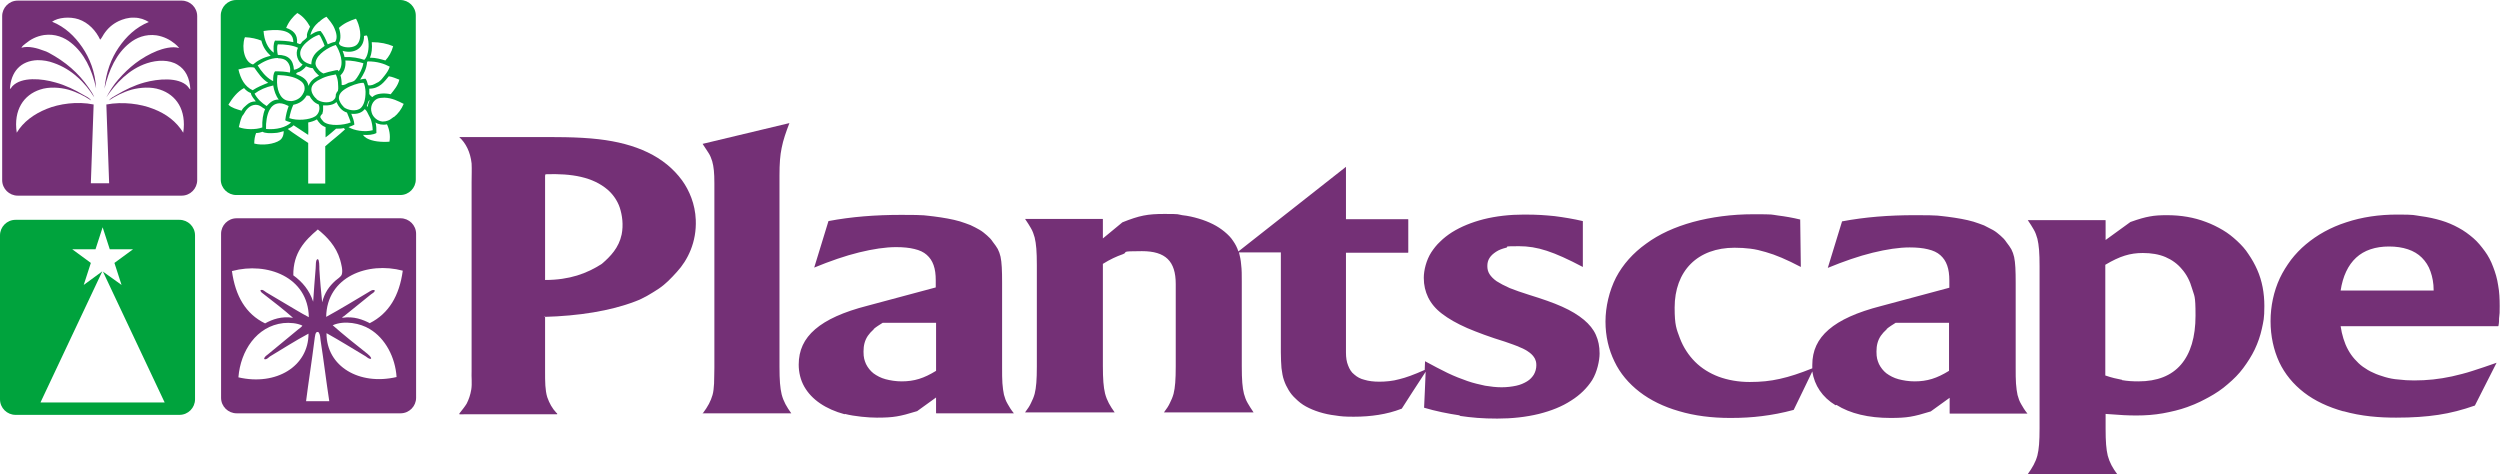 <?xml version="1.0" encoding="UTF-8"?>
<svg xmlns="http://www.w3.org/2000/svg" version="1.1" viewBox="0 0 806.3 152.9">
  <defs>
    <style>
      .cls-1, .cls-2 {
        fill: #743076;
      }

      .cls-2 {
        fill-rule: evenodd;
      }

      .cls-3 {
        fill: #00a33d;
      }
    </style>
  </defs>
  <!-- Generator: Adobe Illustrator 28.7.3, SVG Export Plug-In . SVG Version: 1.2.0 Build 164)  -->
  <g>
    <g id="Layer_2">
      <path class="cls-1" d="M654.1,152.9s0,0-.1,0c0,0,0,0,0,0s0,0,0,0c1.5-2.1,2.5-3.8,3.1-6,.5-2,.7-4.5.7-8.8v-52.2c0-4.4-.2-6.8-.7-8.9-.3-1-.6-2-1.2-3-.5-.9-1.1-1.8-1.9-3,0,0,0,0,0,0s0,0,0,0c0,0,0,0,.1,0h24.9c0,0,.1,0,.1.1v6.3c.4-.3,8-5.8,8-5.8,0,0,0,0,0,0,2.8-1,4.6-1.5,6.3-1.8,1.6-.3,3.2-.4,5.5-.4,4.5,0,8.7.7,12.6,2.2,1.9.7,3.7,1.6,5.4,2.6,1.7,1,3.2,2.2,4.6,3.5,1.4,1.3,2.7,2.7,3.7,4.3,1.1,1.6,2,3.2,2.8,5,1.6,3.6,2.3,7.6,2.3,11.7s-.3,4.9-.8,7.3c-.5,2.3-1.3,4.6-2.3,6.7-1,2.1-2.3,4.1-3.7,6-1.4,1.9-3.1,3.6-5,5.2-1.8,1.6-3.9,3-6.1,4.2-1.5.8-3.6,2-7,3.2-2.5.9-5.1,1.5-7.8,2-2.8.5-5.6.7-8.5.7-2.9,0-4.8-.1-10-.5v4.7c0,4.3.2,6.7.7,8.8.6,2.2,1.6,4,3.1,6,0,0,0,0,0,0s0,0,0,0c0,0,0,0-.1,0h-28.7M684.4,122.6c1.7.3,3.4.4,5.3.4,6,0,10.6-1.8,13.7-5.4,3.1-3.6,4.7-8.9,4.7-15.8s-.4-6.2-1.1-8.7c-.7-2.5-1.8-4.6-3.3-6.3-1.4-1.7-3.2-3-5.3-3.9-2.1-.9-4.6-1.3-7.3-1.3-4.1,0-7.4,1-12.1,3.8v35.7c2,.7,3.8,1.1,5.4,1.4M755.9,132.7c-5-1.4-9.3-3.4-12.8-6.1-3.5-2.7-6.2-6-8-9.8-1.8-3.9-2.8-8.4-2.8-13.2s1-9.6,3-13.9c1-2.1,2.2-4,3.6-5.9,1.4-1.8,3-3.5,4.8-5,1.8-1.5,3.8-2.9,6-4.1,2.2-1.2,4.5-2.2,7-3,5.1-1.7,10.6-2.5,16.5-2.5s5.2.2,7.5.5c2.3.3,4.6.8,6.6,1.4,2,.6,3.9,1.4,5.7,2.4,1.7.9,3.3,2.1,4.7,3.3,1.4,1.2,2.6,2.7,3.7,4.2,1.1,1.5,2,3.2,2.7,5.1.7,1.8,1.3,3.8,1.6,5.9.4,2.1.5,4.4.5,6.7s0,2.3-.2,4c0,.7,0,1.5-.2,2.4,0,0,0,.1-.1.1h-50.8c.2,1.4.5,2.7.9,4,.4,1.3.9,2.5,1.5,3.6.6,1.1,1.3,2.1,2.1,3,.8.9,1.7,1.8,2.7,2.5,1,.7,2.1,1.4,3.3,1.9,1.2.6,2.5,1,3.8,1.4,1.4.4,2.8.7,4.4.8,1.6.2,3.2.3,5,.3,4.2,0,8-.4,12.2-1.3,2.1-.5,4.3-1,6.7-1.8,2.3-.7,4.8-1.6,7.7-2.6,0,0,0,0,0,0,0,0,0,0,0,0,0,0,0,0,0,0s0,0,0,0l-7,13.8s0,0,0,0c-4,1.4-7.8,2.4-11.8,3-4,.6-8.3.9-13.6.9s-11.1-.4-17.1-2.1M784.9,93.6c0-2.3-.4-4.3-1-6-.6-1.8-1.6-3.3-2.8-4.5-1.2-1.2-2.7-2.1-4.5-2.7-1.8-.6-3.8-.9-6.1-.9-4.4,0-8,1.2-10.6,3.6-2.6,2.4-4.3,6-5,10.6h30M592,130.7c-4.3-2.6-6.8-6.4-7.5-10.9-.3.7-6,12.4-6,12.4,0,0,0,0,0,0-3.7,1-7,1.6-10.2,2-3.1.4-6.4.6-10.2.6-6,0-11.6-.7-16.6-2.2-4.9-1.4-9.2-3.5-12.7-6.2-3.5-2.7-6.3-6-8.1-9.8-1.9-3.9-2.9-8.2-2.9-12.9s1.2-9.9,3.4-14.2c2.2-4.2,5.5-7.9,9.7-10.9,4.2-3.1,9.3-5.4,15.1-7,5.9-1.6,12.5-2.5,19.5-2.5s5.6.1,7.9.4c2.4.3,4.7.7,7.2,1.3,0,0,0,0,0,.1l.2,15.1h0s0,0,0,.1c0,0,0,0,0,0s0,0,0,0c-4.6-2.4-8.1-3.9-11.3-4.8-1.7-.5-3.3-.9-5-1.1-1.6-.2-3.3-.3-5.1-.3-5.8,0-10.7,1.8-14.1,5.2-3.4,3.4-5.2,8.3-5.2,14.1s.6,6.9,1.7,9.9c1.1,2.9,2.8,5.5,4.9,7.6,2.1,2.1,4.7,3.7,7.6,4.8,3,1.1,6.4,1.7,10,1.7s6.6-.3,9.7-1c3.2-.7,6.5-1.8,10.5-3.4,0-.4,0-.7,0-1.1,0-4.6,1.7-8.3,5.3-11.4,3.6-3.1,9.1-5.6,16.9-7.6,0,0,20.4-5.5,22-5.9v-2.3c0-1.9-.2-3.5-.7-4.9-.5-1.4-1.2-2.4-2.2-3.3-1-.9-2.3-1.5-4-1.9-1.6-.4-3.6-.6-5.9-.6-3.4,0-7.4.6-11.9,1.7-4.5,1.1-9.4,2.8-14.5,4.9,0,0,0,0,0,0,0,0,0,0,0,0,0,0,0,0,0,0s0,0,0,0l4.6-15s0,0,0,0c7.4-1.4,15.1-2,23.5-2s7.4.2,10.5.5c3.1.4,6,.9,8.4,1.6,1.2.4,2.4.8,3.4,1.2,1,.5,2,1,2.9,1.5s1.7,1.2,2.4,1.8c.7.6,1.4,1.3,1.9,2.1h0c.7.9,1.2,1.6,1.6,2.3.4.8.7,1.6.9,2.5.4,1.9.5,4.4.5,8.4v27.2c0,2.2,0,3.8.1,5.2.1,1.5.3,2.7.5,3.7.3,1.1.6,2,1.2,3,.5.9,1.1,1.9,2,3,0,0,0,0,0,0s0,0,0,0c0,0,0,0-.1,0h-24.9c0,0-.1,0-.1-.1v-5c-.4.3-6.1,4.4-6.1,4.4,0,0,0,0,0,0-2.9.9-4.8,1.4-6.6,1.7-1.8.3-3.7.4-6.4.4-7,0-13-1.4-17.4-4.2M608.5,106.2c-.8.7-1.4,1.4-1.9,2.1-1,1.5-1.4,3.1-1.4,5.1s.3,2.8.8,4c.6,1.2,1.4,2.2,2.4,3,1.1.8,2.4,1.5,3.9,1.9,1.5.4,3.3.7,5.2.7,4.1,0,7.2-1,11.1-3.4v-15.5h-17.2c-1.1.7-2.1,1.3-2.9,2M471,134c-4.1-.6-8-1.4-11.7-2.5,0,0,0,0,0-.1h0s.5-10.7.5-11.5c-1.4,2.1-7.6,11.7-7.7,11.9,0,0,0,0,0,0-2.6,1-5,1.6-7.5,2-2.5.4-5.1.6-8,.6s-4-.1-5.9-.4c-1.8-.2-3.6-.6-5.2-1.1-1.6-.5-3-1.1-4.3-1.8-1.3-.7-2.4-1.6-3.3-2.5-1-.9-1.7-1.8-2.3-2.8-.6-1-1.1-2-1.5-3.2-.4-1.1-.6-2.4-.8-3.9-.1-1.4-.2-3.1-.2-5.1v-32.2h-13.5c.3,1.2.6,2.5.7,4,.2,1.5.2,3.3.2,5.5v27.3c0,4.3.2,6.8.7,8.8.3,1,.6,2,1.2,3,.5.9,1.1,1.8,1.9,3,0,0,0,0,0,0s0,0,0,0c0,0,0,0-.1,0h-28.7s0,0-.1,0c0,0,0,0,0,0,0,0,0,0,0,0,.9-1.2,1.5-2.1,1.9-3,.5-1,.9-1.9,1.2-3,.5-2,.7-4.5.7-8.9v-26.5c0-7.4-3.3-10.6-10.9-10.6s-4.2.3-6.2,1c-2,.7-4,1.6-6.4,3.1v32.9c0,4.3.2,6.8.7,8.9.6,2.3,1.6,4,3.1,6.1,0,0,0,0,0,0s0,0,0,0c0,0,0,0-.1,0h-28.7s0,0-.1,0c0,0,0,0,0,0s0,0,0,0c.9-1.2,1.5-2.1,1.9-3,.5-1,.9-1.9,1.2-3,.5-2,.7-4.5.7-8.8v-32.7c0-4.4-.2-6.8-.7-8.9-.3-1-.6-2-1.2-3-.5-.9-1.1-1.8-1.9-3,0,0,0,0,0,0s0,0,0,0c0,0,0,0,.1,0h24.9c0,0,.1,0,.1.1v6.2c.4-.3,6.3-5.2,6.3-5.2,0,0,0,0,0,0,5.5-2.2,8.1-2.7,13.5-2.7s4,.1,5.8.4c1.9.2,3.6.6,5.3,1.1,1.7.5,3.2,1.1,4.6,1.8,1.4.7,2.6,1.5,3.7,2.4h0c1.2,1,2.1,1.9,2.8,3,.7,1,1.3,2.1,1.7,3.4,2.4-1.9,34.4-27.1,34.7-27.3,0,0,0,0,0,0s0,0,0,0c0,0,0,0,0,.1v16.8h20c0,0,.1,0,.1.1v10.6c0,0,0,.1-.1.1h-20v32.2c0,1.6.2,3,.7,4.2.2.6.5,1.1.8,1.6.3.5.7.9,1.2,1.3.9.8,2,1.4,3.3,1.7,1.3.4,2.9.6,4.8.6s4.3-.2,6.4-.8c2.1-.5,4.6-1.4,8.2-3,0-.1.1-2.7.1-2.7,0,0,0,0,0-.1,0,0,0,0,0,0s0,0,0,0c2.7,1.5,5.1,2.7,7.3,3.8,2.3,1.1,4.4,1.9,6.4,2.6,2,.7,3.9,1.1,5.7,1.5,1.8.3,3.6.5,5.3.5s3.3-.2,4.7-.5c1.4-.3,2.5-.8,3.5-1.4,1-.6,1.7-1.4,2.2-2.2.5-.9.8-1.9.8-3s-.2-1.5-.5-2.2c-.4-.7-.9-1.3-1.7-1.9-.8-.6-1.8-1.2-3.1-1.7-1.3-.6-2.8-1.1-4.8-1.8h0c-4.9-1.5-8.9-3-12.2-4.4-3.4-1.5-6-3-8.1-4.6-2.1-1.6-3.5-3.3-4.5-5.3-.9-1.9-1.4-3.9-1.4-6.3s.8-5.7,2.4-8.2c.8-1.2,1.7-2.4,2.9-3.5,1.1-1.1,2.4-2.1,3.8-3,2.9-1.8,6.3-3.2,10.2-4.2,4-1,8.4-1.5,13-1.5s6.8.2,9.9.5c3.1.4,6.1.9,9.1,1.6,0,0,0,0,0,.1v14.6s0,0,0,.1c0,0,0,0,0,0s0,0,0,0c-9.5-5-14.7-6.7-20.6-6.7s-2.9.2-4.2.5c-1.2.3-2.3.7-3.2,1.3-.9.6-1.6,1.2-2.1,2-.5.8-.7,1.6-.7,2.6s.2,1.8.7,2.6c.5.8,1.3,1.6,2.3,2.3,1.1.7,2.4,1.4,4.2,2.2,1.7.7,3.8,1.4,6.3,2.2,4.2,1.3,7.7,2.5,10.6,3.8,2.9,1.3,5.2,2.7,7,4.2,1.8,1.5,3.1,3.1,3.9,4.9.8,1.8,1.2,3.7,1.2,6s-.8,6-2.4,8.6c-1.6,2.5-3.9,4.8-6.8,6.6-2.9,1.9-6.4,3.3-10.4,4.3-4.1,1-8.6,1.5-13.4,1.5s-8.2-.3-12.3-.9M272.4,133.6c-3-.8-5.7-2-7.9-3.5-2.2-1.5-3.9-3.3-5.1-5.4-1.2-2.1-1.8-4.6-1.8-7.1,0-4.6,1.7-8.3,5.3-11.4,3.6-3.1,9.1-5.6,16.9-7.6,0,0,20.4-5.5,22-5.9v-2.3c0-1.9-.2-3.5-.7-4.9-.5-1.4-1.2-2.4-2.2-3.3-1-.9-2.3-1.5-4-1.9-1.6-.4-3.6-.6-5.9-.6-3.4,0-7.4.6-11.9,1.7-4.5,1.1-9.4,2.8-14.5,4.9,0,0,0,0,0,0,0,0,0,0,0,0,0,0,0,0,0,0s0,0,0,0l4.6-15s0,0,0,0c7.4-1.4,15.1-2,23.5-2s7.4.2,10.5.5c3.1.4,6,.9,8.4,1.6,1.2.4,2.4.8,3.4,1.2,1.1.5,2,1,2.9,1.5.9.5,1.7,1.2,2.4,1.8.7.6,1.4,1.3,1.9,2.1h0c.7.9,1.2,1.6,1.6,2.3.4.8.7,1.6.9,2.5.4,1.9.5,4.4.5,8.4v27.2c0,2.2,0,3.8.1,5.2.1,1.5.3,2.7.5,3.7.3,1.1.6,2,1.2,3,.5.9,1.1,1.9,2,3,0,0,0,0,0,0s0,0,0,0c0,0,0,0-.1,0h-24.9c0,0-.1,0-.1-.1v-5c-.4.3-6.1,4.4-6.1,4.4,0,0,0,0,0,0-2.9.9-4.8,1.4-6.6,1.7-1.8.3-3.7.4-6.4.4s-7.2-.4-10.3-1.2M281.8,106.2c-.8.7-1.4,1.4-1.9,2.1-1,1.5-1.4,3.1-1.4,5.1s.3,2.8.8,4c.6,1.2,1.4,2.2,2.4,3,1.1.8,2.4,1.5,3.9,1.9,1.5.4,3.3.7,5.2.7,4.1,0,7.2-1,11.1-3.4v-15.5h-17.2c-1.1.7-2.1,1.3-2.9,2M226.7,133.4s0,0-.1,0c0,0,0,0,0,0s0,0,0,0c1.8-2.4,2.6-4,3.2-6,.3-1,.4-2.2.5-3.7,0-1.3.1-2.9.1-5.1v-59.5c0-3.4-.2-5.3-.7-7.1-.3-.9-.6-1.8-1.2-2.7-.5-.8-1.1-1.7-1.9-2.9,0,0,0,0,0,0s0,0,0,0c0,0,0,0,0,0l28-6.7s0,0,0,0c0,0,0,0,0,0,0,0,0,0,0,0s0,0,0,0c-1.1,2.9-2,5.4-2.5,8-.5,2.4-.7,5-.7,8.9v61.7c0,4.3.2,6.8.7,8.9.6,2.3,1.6,4,3.1,6.1,0,0,0,0,0,0s0,0,0,0c0,0,0,0-.1,0h-28.7"/>
      <path class="cls-2" d="M175.8,102v17.9c0,3.2,0,5.9.7,8.2.7,2,1.6,3.6,2.9,5,.1.1.4.2.3.5h-29.6c-.6,0-1.6.1-1.9,0-.2,0,0-.1,0-.3.7-.9,1.7-2.1,2.3-3.1.7-1.4,1.2-2.8,1.5-4.6.3-1.9,0-4,.1-6,0-2.1,0-4.1,0-6v-54.9c0-2,.1-4.1,0-6-.4-3.7-1.9-6.6-4-8.5,0,0,0,0,0,0h22.9c7.7,0,15.2-.1,22.1.7,12,1.4,21.2,5.5,26.9,13.3,2.3,3.2,4.2,7.6,4.4,12.7.3,7.2-2.6,13-6.1,16.8-1.9,2.1-3.7,4-6,5.5-2.3,1.5-4.7,3-7.4,4-8.1,3.1-18.3,4.7-29.4,5h0ZM175.8,56.6v33.7c7.9,0,13.5-2.1,18.3-5.2,2.8-2.4,5.5-5.2,6.4-9.5.6-3.1.2-6.1-.6-8.6-.8-2.4-2.3-4.4-3.9-5.8-4.8-4.1-11.5-5.3-20.1-5,0,0,0,.1,0,.2Z"/>
      <path class="cls-3" d="M129.1,0h-52.9c-2.8,0-5,2.3-5,5v52.9c0,2.8,2.3,5,5,5h52.9c2.8,0,5-2.3,5-5V5c0-2.8-2.3-5-5-5ZM97.6,20.8c-.6.8-1.5,1.5-2.8,1.7-.2-3.2-1.8-4.8-5.2-4.8-.2-1-.4-2.5,0-3.4,2.5,0,4.8.3,6.5,1.1-1,2,0,4.6,1.5,5.4ZM111.3,19.5c2.3,0,4.2.4,5.9.9-.3,1.7-1.2,3.4-2.1,4.7-.3.4-.6.8-.9,1-.5.3-1.1.4-1.8.6-.6.3-1.4.9-2.2.7,0-1.1-.1-2.2-.4-3.1,1.1-1,1.8-2.6,1.6-4.8ZM109.3,23c-.2,0-.2-.4-.4-.4-.3,0-.9.1-1.2.2-1.1.2-2.5.6-3.4.9-.8-.4-1.3-.8-1.8-1.5-.4-.5-.9-1.2-.7-2.2.5-2.6,4.2-4.8,6.5-5.5,1.2,1.8,2.9,6,1,8.4h0ZM95.5,23.9c.1-.6.8-.6,1.2-.8.7-.4,1.5-1,2-1.7.7.3,1.3.5,2.2.6.5,1,1.2,1.7,2,2.4-1.5.7-2.8,1.7-3.4,3.3-.4-2.2-2.1-3-4-3.8ZM98.2,29.1c-.2.9-1,2.1-1.6,2.5-.6.5-1.6.9-2.5,1-.8,0-1.7-.1-2.3-.5-2.1-1.2-2.8-4.7-2.3-7.8,0,0,0-.1.1-.1,2.7.1,5.2.5,6.9,1.6,1,.6,2,1.5,1.7,3.3ZM100.5,20.8c-1-.2-1.9-.6-2.5-1.1-.9-.8-1.6-2.2-.9-3.8.5-1.1,1.3-1.9,2.3-2.7,1.1-.9,2.1-1.5,3.5-2,.5.4.7,1.1,1,1.7.3.6.6,1.3.8,1.9-1.9,1.5-4.2,2.6-4.3,6ZM89.7,18.8c.9,0,1.8.2,2.4.6,1,.7,1.8,2.2,1.4,4-1.4-.3-3-.4-4.8-.4-.6.8-.6,1.9-.6,3.1-.1,0-.3,0-.5-.2-1.9-1.1-3.3-2.9-4.5-4.8,1.5-1,3.9-2.4,6.6-2.4ZM88.1,27.5h0c.3,1.8.9,3.5,1.8,4.6-2,0-2.9,1.1-3.9,2.1-1.6-1-3-2.3-3.9-4,1.6-1.2,3.6-2.1,5.9-2.6ZM86.9,35.5c.6-1.1,1.5-2.1,3.2-2.2,1.2,0,2.1.5,3,.9-.5,1.4-.9,2.8-1.1,4.6.5.3,1.2.5,1.9.7-1.7,1.6-4.8,2.4-8.1,2.1-.1-2.1.3-4.6,1.1-6.1ZM93.3,38.1c.3-1.6.7-3,1.3-4.3,2-.4,3.4-1.4,4.3-3,.4,0,.6.1.9.1.7,1.3,1.6,2.3,3,2.8.6,1.6-.1,3.1-1.1,3.8-1.9,1.2-5.9,1.5-8.4.6ZM102.1,31.9c-.9-.7-2-2.3-1.6-3.7.3-1.2,1.6-2.1,2.7-2.6,1.1-.6,2.2-1,3.6-1.3.5-.1,1.2-.2,1.5-.3.3.6.6,1.5.7,2.5,0,.8.2,2,0,2.7,0,.2-.3.4-.4.6-.1.2-.2.5-.3.7,0,.3,0,.6-.1.9-.1.4-.6.9-.9,1.1-1.5.9-4,.5-5.2-.5ZM104,36.5c.3-.8.2-1.6.2-2.5,1.7.1,3.5-.2,4.3-1.1.7,1.5,1.7,2.9,3.4,3.4.4,1.1.9,2,1.2,3.2-2.3.9-6.8,1.3-8.7-.2-.2-.2-1.1-1.2-1.1-1.6,0-.4.6-.9.8-1.2ZM110.8,34.4c-.6-.5-1.5-1.8-1.5-2.8,0-.3.1-.9.3-1.2.6-1.3,2.9-2.5,4.7-3.1.9-.3,1.9-.6,2.9-.6,0,0,0,0,0,0,0,0,0,0,0,0,.3.2.4,1,.5,1.3.1.7.2,1,.2,1.6,0,2.7-.6,4.3-1.5,5.2-1.4,1.3-4.3.8-5.6-.3ZM116.2,25.6c1-1.6,2-3.2,2.2-5.6.1,0,.1-.2.2-.2,3,0,5.2.7,7.1,1.7-.3,1-.9,1.9-1.6,2.8-.6.8-1.3,1.7-2.1,2.2-.2.1-.5.2-.8.4-.6.3-1.4.8-2.5.6-.2-.8-.4-1.6-.8-2.1-.7,0-1.3.2-1.9.3ZM119.2,32.4c-.2.5-.5,1.2-.6,2-.2,0-.1-.1-.3-.2.3-.6.3-1.5.9-1.9ZM119.1,30.5c0-.6,0-1.3,0-1.9,3.3,0,4.8-2.2,6.3-4,1.3.2,2.3.7,3.4,1.1-.5,2-1.7,3.3-2.8,4.7-2-.5-4.8-.3-5.9.9-.4-.2-.7-.5-.9-.9ZM120,13.6c2.7,0,4.9.5,6.8,1.3-.5,1.9-1.4,3.4-2.5,4.6-1.5-.4-3-.9-5-.9.6-1.3.8-3.1.6-5ZM118.2,11.4c.4.1.5,1.5.6,1.9.3,2.3-.2,5-1.3,6-1.8-.6-3.9-1-6.4-.9-.1-.8-.4-1.3-.6-2,3.8,1.1,7-.9,6.9-4.8.2,0,.5-.2.7-.1ZM114.8,6s0,0,0,0c1.1,1.9,2.3,6.2.4,8.3-.8.9-2.7,1.2-4.3.8-.9-.3-1.4-.4-1.6-1.2.8-1.2.5-3.7,0-4.9,1.5-1.4,3.4-2.3,5.6-3ZM103,7c.7-.7,1.6-1.3,2.3-1.6h0c.8,1,2,2.3,2.6,3.8.5,1.2,1.1,3,.2,4.3-.9.1-1.6.5-2.4.8-.6-1.6-1.3-3.1-2.3-4.3-1.4,0-2.3.7-3.3,1.3.4-1.7,1.4-3.1,2.7-4.2ZM95.9,4.2c1.8,1,3.1,2.6,4.1,4.4-.3.7-.8,1.5-1,2.5,0,.3,0,.7,0,.9-.2.5-1.2,1.1-1.5,1.4-.2.2-.4.7-.7.8-.3.1-.7-.3-1-.3.3-2.9-1.4-4.2-3.5-4.9.8-2,2.2-3.7,3.7-4.9ZM94.6,13.6c-1.7-.4-3.7-.5-5.9-.5-.6.9-.5,2.6-.4,3.9-2-1.4-3.1-4-3.3-7,3.8-.6,9.6-.8,9.6,3.5ZM79,12.1c0,0,0-.1,0-.1,2.1.1,3.8.5,5.3,1.1.5,2.1,1.6,3.6,3,4.9-2.3.5-4.2,1.5-5.7,2.8-2.8-.8-3.7-5.3-2.7-8.6ZM82,21.8c1.3,1.8,2.5,3.7,4.5,4.9-1.8.7-3.5,1.4-5,2.4-2.6-1.2-3.9-3.7-4.6-6.7,1.5-.3,3.4-1,5.1-.6ZM73.7,33.7c1.3-2.1,2.8-4.1,5-5.3.6.7,1.3,1.3,2.2,1.6.2,1.2,1.1,1.9,1.6,2.7-1.3,0-2.1.4-2.9,1.1-.7.6-1.3,1.1-1.7,1.9-1.6-.5-3.2-.9-4.2-1.9ZM77,41.1c.3-1.1.5-2.3,1-3.4.1-.3.4-.6.6-.9.7-1.3,1.8-2.9,3.8-3,1.5,0,2.1.9,3.1,1.4-.7,1.6-1,3.7-.9,5.9-2.1.8-5.7.7-7.6-.1ZM90.3,45.2c-1.8,1.3-5.7,1.8-8.3,1.1,0-1.3.2-2.4.6-3.4.8,0,1.5-.2,2.1-.4.7.5,2.5.5,3.8.4,1.2,0,2.2-.4,3-.6,0,0,0,0,0,0,0,0,0,0,0,0,0,1.5-.5,2.4-1.4,3.1ZM104.9,47.1v12.1h-5.5v-13.1c-2.2-1.5-4.5-2.9-6.6-4.5.7-.3,1.4-.7,1.9-1.2,1.6,1,3.1,2.1,4.7,3.1.1-1.2,0-2.7,0-4,1-.2,2-.5,2.8-1,.7,1.1,1.4,2,2.8,2.5v3.3c1.2-.8,2.3-1.9,3.4-2.8.9,0,1.7,0,2.5-.2.1.2.3.3.4.4-2,1.9-4.3,3.6-6.3,5.4ZM114.3,40.2c-.1-1.4-.6-2.4-1-3.5,2,.2,3.5-.4,4.3-1.5.7.4.9,1.2,1.4,2.1.2.4.4.7.6,1.2.3.9.6,2.3.6,3.5-2.6.7-6,.1-7.8-1,.7-.3,1.5-.5,2-.9ZM125.6,45.7c-2.7.2-5.5-.1-7.3-1.1-.5-.3-1-.7-1.2-1.1,1.6.1,3.2,0,4.3-.6,0-1.3,0-2.4-.3-3.4.8.6,2.4.9,3.7.6.7,1.4,1.2,3.6.8,5.6ZM127,37.7c-.6.4-1.2,1-1.9,1.2-.5.2-1.1.3-1.7.3-1.6-.1-3.1-1.4-3.5-2.8-.7-2,.4-4,1.9-4.6.5-.2,1.4-.3,2.2-.3,2.5.1,4.4,1.1,6.2,2-.7,1.7-1.8,3.2-3.2,4.3Z"/>
      <path class="cls-3" d="M58,70.9H5c-2.8,0-5,2.3-5,5v52.9c0,2.8,2.3,5,5,5h52.9c2.8,0,5-2.3,5-5v-52.9c0-2.8-2.3-5-5-5ZM13.1,129.7l19.9-42.2h0s-6,4.4-6,4.4l2.3-7.1-6-4.4h7.5l2.3-7.1,2.3,7.1h7.5l-6,4.4,2.3,7.1-6-4.3,19.9,42.2H13.1Z"/>
      <path class="cls-1" d="M129.2,70.4h-52.9c-2.8,0-5,2.3-5,5v52.9c0,2.8,2.3,5,5,5h52.9c2.8,0,5-2.3,5-5v-52.9c0-2.8-2.3-5-5-5ZM102.5,74c2.9,2.3,5.9,5.4,7.2,9.8.3,1.1,1,3.5.5,4.8-.2.6-1.4,1.4-2,1.9-2.1,1.9-3.5,3.9-4.3,7-.3-2.9-.7-7.1-.9-10.7,0-.9,0-3.1-.5-3.2-.8-.1-.6,2.4-.7,3-.3,3.8-.6,7.4-.8,10.7-1.2-3.7-3.5-6.4-6.4-8.5-.1-7.3,3.8-11.3,7.8-14.7ZM74.9,87.4c11.2-3,24.5,1.9,24.7,14.9-2.7-1.4-5.2-3-7.8-4.5-1.8-1.1-3.9-2.3-5.9-3.5-.5-.3-1.2-1.1-1.9-.7,0,.6.7,1,1.1,1.3,3.1,2.4,6.6,5.1,9.4,7.6-3.6-.6-6.7.5-9,1.8-6.2-3-9.6-8.8-10.7-16.9ZM76.9,121.6c.7-8.4,5.8-16.4,14.5-17.4,2.1-.2,4.4,0,6.1.8,0,.3-.9.9-1.4,1.3-3.2,2.6-6.4,5.3-9.7,8-.5.4-1.2.8-1.2,1.5.7.3,1.3-.4,1.8-.8,4-2.4,8.2-5.1,12.5-7.4,0,10.6-10.5,16.9-22.6,14.1ZM98.7,129.5c.7-5.6,1.9-13.3,2.7-19.7.2-1.2.2-3.3,1.4-2.6.5.8.5,1.7.6,2.6,1,6.4,1.8,13.1,2.8,19.6h-7.6ZM105.4,107.5c4.3,2.4,8.3,4.9,12.5,7.4.5.3,1.1,1,1.8.8,0-.7-.8-1.2-1.2-1.6-3.7-2.9-7.8-6.2-11.2-9.2,3.8-1.7,9-.6,11.9,1.2,5.1,3,8.3,9.2,8.7,15.5-12,2.8-22.6-3.4-22.6-14.1ZM119.4,104.3c-2.3-1.2-5.3-2.4-9-1.8,0-.3.3-.4.5-.5,2.8-2.3,5.9-4.7,8.8-7.1.4-.3,1.1-.6,1.2-1.2-.6-.5-1.5.2-2,.5-4.4,2.6-9.1,5.5-13.7,8,.2-13,13.5-17.9,24.7-14.9-1.1,8.1-4.5,13.8-10.6,16.9Z"/>
      <path class="cls-1" d="M58.6.2H5.7C2.9.2.7,2.5.7,5.2v52.9c0,2.8,2.3,5,5,5h52.9c2.8,0,5-2.3,5-5V5.2c0-2.8-2.3-5-5-5ZM60.5,27.8c-3-3-9.5-2.4-13.9-1.2-3.3.9-6.3,2.4-9,4-.9.5-1.9,1-2.5,1.8,2.1-1.4,4.6-2.7,7.4-3.5,2.7-.7,6.2-1,9.1,0,5.2,1.7,8.6,6.5,7.5,13.9-2.2-3.6-5.5-6.1-9.7-7.7-4-1.6-9.8-2.4-15.1-1.4.3,8.5.6,16.9.9,25.4h-5.9c.3-8.5.6-16.9.9-25.4-5.3-1.1-11.2-.2-15.1,1.4-4.2,1.7-7.6,4.2-9.7,7.7-1.1-7.4,2.3-12.2,7.5-13.9,2.9-1,6.5-.7,9.1,0,2.8.8,5.3,2.1,7.4,3.5-.5-.8-1.6-1.3-2.5-1.8-2.7-1.6-5.7-3.1-9-4-4.5-1.3-10.9-1.9-13.9,1.2-.3.3-.4.7-.8.9.3-5.5,3.4-9.1,8.9-9.3,1.9,0,3.6.3,5.2.9,2.9,1,5.5,2.6,7.6,4.5,2.2,1.9,4,4.2,5.5,6.6-.4-1.1-1.1-2.1-1.8-3.1-3.3-4.8-7.5-8.4-12.9-11.3-.5-.3-1.1-.5-1.7-.7-1.8-.7-4.8-1.6-7.1-.9.3-.6.9-1,1.4-1.4,1.6-1.3,3.4-2.3,5.9-2.7,3.6-.5,6.6.8,8.7,2.5,4.2,3.3,6.8,8.6,8.1,14.7-.3-5.4-2.1-9.8-4.5-13.3-2.4-3.5-5.5-6.5-9.7-8.2,2-1.4,5.7-1.7,8.5-.8,3.3,1.1,5.7,3.8,7,6.6.5-.5.8-1.2,1.2-1.8,1.2-1.8,2.7-3.2,4.8-4.2,1.3-.6,3.1-1.2,5-1.1,1.8,0,3.4.6,4.7,1.4-4.2,1.7-7.3,4.7-9.7,8.2-2.4,3.5-4.1,7.9-4.6,13.3,1.4-6.1,3.9-11.4,8.1-14.7,2.1-1.7,5.1-3,8.7-2.5,2.4.4,4.3,1.4,5.9,2.7.5.4,1,.9,1.4,1.4-2.2-.7-5.3.2-7.1.9-5.2,2.1-9.2,5.4-12.5,9.2-1.5,1.7-2.8,3.7-3.9,5.8,3-4.5,7.3-9.1,13.1-11,3.3-1.1,7.2-1.2,9.9.5,2.5,1.5,3.9,4.2,4.1,8-.4-.3-.5-.7-.8-.9Z"/>
    </g>
  </g>
</svg>